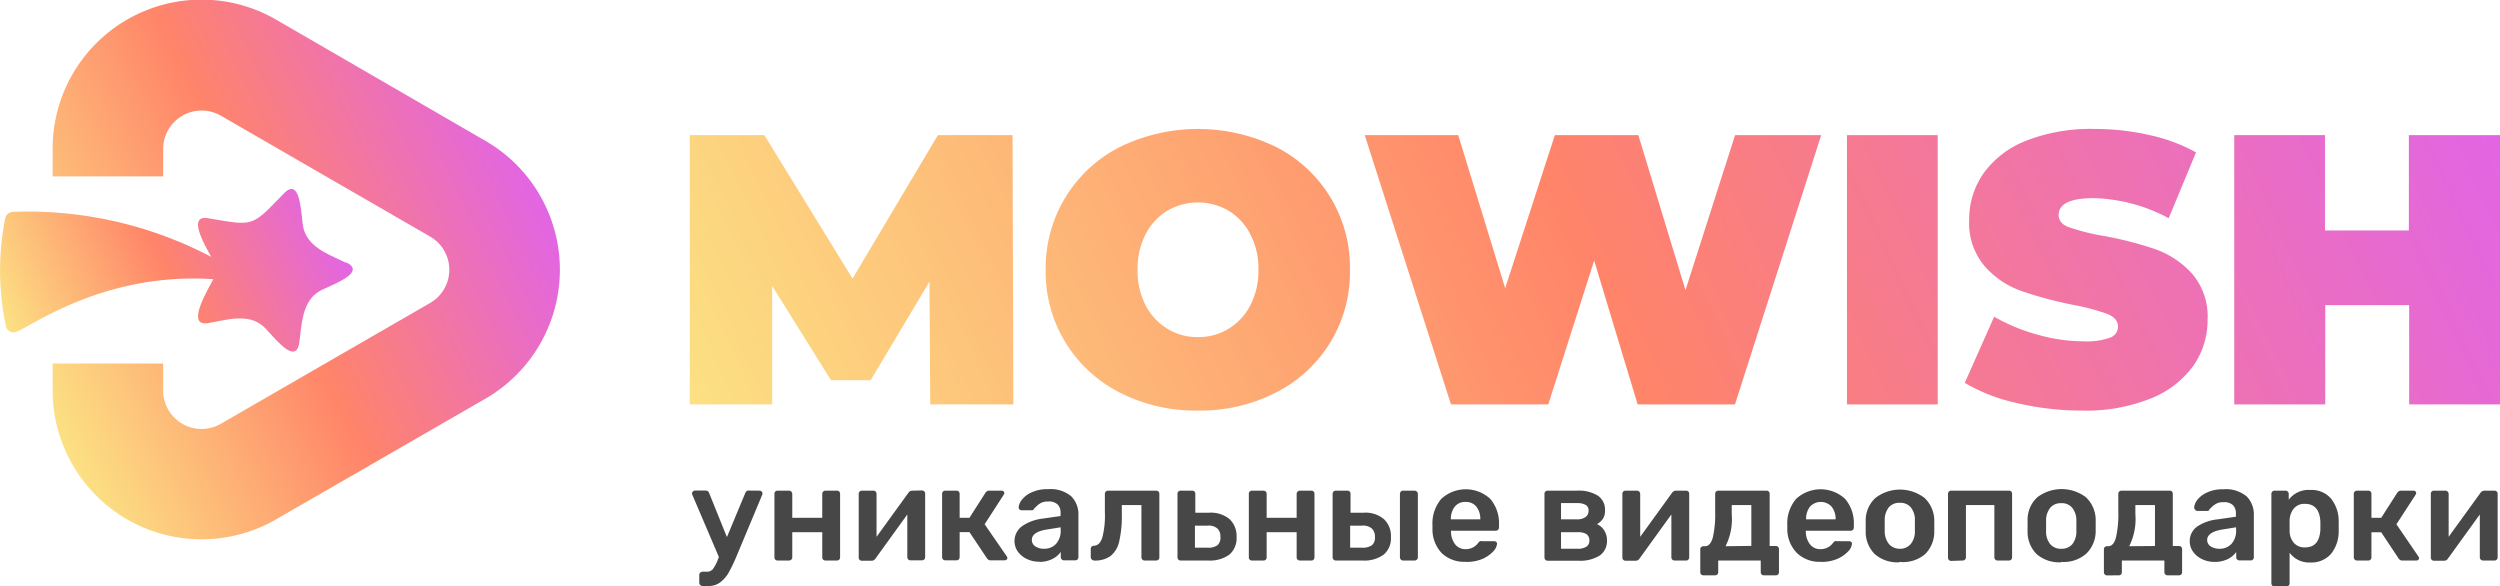 <?xml version="1.0" encoding="UTF-8"?> <svg xmlns="http://www.w3.org/2000/svg" xmlns:xlink="http://www.w3.org/1999/xlink" viewBox="0 0 255.12 59.81"> <defs> <style>.cls-1{fill:url(#Безымянный_градиент_8);}.cls-2{fill:#474747;}.cls-3{fill:url(#Безымянный_градиент_8-2);}.cls-4{fill:url(#Безымянный_градиент_8-3);}</style> <linearGradient id="Безымянный_градиент_8" x1="81.62" y1="67.36" x2="243.88" y2="-8.3" gradientUnits="userSpaceOnUse"> <stop offset="0" stop-color="#fce183"></stop> <stop offset="0.5" stop-color="#ff8469"></stop> <stop offset="1" stop-color="#e265e4"></stop> </linearGradient> <linearGradient id="Безымянный_градиент_8-2" x1="1.51" y1="37.29" x2="32.86" y2="22.67" xlink:href="#Безымянный_градиент_8"></linearGradient> <linearGradient id="Безымянный_градиент_8-3" x1="2.08" y1="38.15" x2="51.88" y2="14.93" xlink:href="#Безымянный_градиент_8"></linearGradient> </defs> <title>logo-H-red [преобразосссссссссванный]</title> <path class="cls-1" d="M255.12,15.79V43.27h-9.27V33.14h-8.56V43.27H228V15.79h9.26v9.73h8.56V15.79ZM212.48,43.9a28.89,28.89,0,0,1-6.66-.77,18,18,0,0,1-5.32-2.06l3-6.75a18.65,18.65,0,0,0,4.39,1.82,17.23,17.23,0,0,0,4.68.69,7.25,7.25,0,0,0,2.75-.37,1.19,1.19,0,0,0,.82-1.12c0-.58-.36-1-1.08-1.3a22.91,22.91,0,0,0-3.55-.94,39.49,39.49,0,0,1-5.3-1.43,8.91,8.91,0,0,1-3.69-2.52,6.79,6.79,0,0,1-1.57-4.73,8.16,8.16,0,0,1,1.45-4.71,9.66,9.66,0,0,1,4.34-3.34,18,18,0,0,1,7-1.21,25.17,25.17,0,0,1,5.55.61,17.41,17.41,0,0,1,4.81,1.78l-2.79,6.72a17.05,17.05,0,0,0-7.65-2.05c-2.39,0-3.58.58-3.58,1.73,0,.55.36,1,1.06,1.24a22.61,22.61,0,0,0,3.5.88,35.74,35.74,0,0,1,5.3,1.36,9.22,9.22,0,0,1,3.75,2.49,6.68,6.68,0,0,1,1.59,4.71,8.11,8.11,0,0,1-1.45,4.69,9.79,9.79,0,0,1-4.34,3.34A17.69,17.69,0,0,1,212.48,43.9Zm-24-28.11h9.26V43.27h-9.26Zm-2.63,0-8.8,27.48h-9.93l-4.44-14.68L158,43.27h-9.93l-8.8-27.48h9.54l4.79,15.62,5.07-15.62h8.52L172,31.61l5.06-15.82ZM122.25,36.4a5.85,5.85,0,0,0,3.12-.85,6,6,0,0,0,2.22-2.39,7.63,7.63,0,0,0,.83-3.63,7.6,7.6,0,0,0-.83-3.63,6,6,0,0,0-2.22-2.4,6.21,6.21,0,0,0-6.24,0,6,6,0,0,0-2.22,2.4,7.6,7.6,0,0,0-.82,3.63,7.62,7.62,0,0,0,.82,3.63,6,6,0,0,0,2.22,2.39A5.85,5.85,0,0,0,122.25,36.4Zm0,7.5a17,17,0,0,1-8-1.85,13.79,13.79,0,0,1-7.54-12.52A13.82,13.82,0,0,1,114.28,17a18.18,18.18,0,0,1,15.94,0,13.77,13.77,0,0,1,7.54,12.53,13.74,13.74,0,0,1-7.54,12.52A16.94,16.94,0,0,1,122.25,43.9Zm-27.32-.63-.08-12.53-6,10.06H84.8l-6-9.62V43.27H70.39V15.79H78l9,14.64,8.71-14.64h7.62l.08,27.48Z" transform="translate(0 -2)"></path> <path class="cls-2" d="M254.57,52.07a.33.33,0,0,1,.22.09.29.29,0,0,1,.09.21v6.5a.36.36,0,0,1-.09.24.3.3,0,0,1-.24.09h-1.16a.32.32,0,0,1-.23-.09.33.33,0,0,1-.1-.24V54.5L249.81,59a.44.44,0,0,1-.38.22h-1.06a.31.31,0,0,1-.31-.31V52.4a.32.32,0,0,1,.09-.24.34.34,0,0,1,.24-.09h1.16a.34.34,0,0,1,.33.33v4.38l3.25-4.49a.5.5,0,0,1,.38-.22Zm-7.78,6.71a.27.27,0,0,1,.07.18.19.19,0,0,1-.08.17.27.27,0,0,1-.2.07h-1.42a.38.38,0,0,1-.22-.05.55.55,0,0,1-.16-.15L243,56.32h-1v2.55a.36.36,0,0,1-.09.24.32.32,0,0,1-.24.09h-1.14a.32.32,0,0,1-.23-.09.33.33,0,0,1-.1-.24V52.4a.3.3,0,0,1,.1-.24.32.32,0,0,1,.23-.09h1.14a.31.31,0,0,1,.33.33v2.44h1l1.63-2.55a.62.62,0,0,1,.17-.16.32.32,0,0,1,.2-.06h1.26a.34.34,0,0,1,.22.07.23.23,0,0,1,.09.18.74.74,0,0,1-.07.18l-1.95,3Zm-11.57-.92c1,0,1.5-.6,1.57-1.81,0-.09,0-.23,0-.41s0-.32,0-.41c-.07-1.21-.59-1.81-1.57-1.81a1.37,1.37,0,0,0-1.16.5,2,2,0,0,0-.41,1.24c0,.11,0,.28,0,.52s0,.41,0,.53a1.87,1.87,0,0,0,.42,1.17A1.42,1.42,0,0,0,235.22,57.86Zm-3.1,4a.32.32,0,0,1-.23-.09.33.33,0,0,1-.1-.24V52.4a.33.33,0,0,1,.1-.24.32.32,0,0,1,.23-.09h1.1a.33.33,0,0,1,.25.1.32.32,0,0,1,.09.23V53a2.5,2.5,0,0,1,2.18-1,2.63,2.63,0,0,1,2.13.87,3.69,3.69,0,0,1,.79,2.33c0,.11,0,.28,0,.5s0,.38,0,.49a3.67,3.67,0,0,1-.78,2.33,2.67,2.67,0,0,1-2.14.88,2.44,2.44,0,0,1-2.09-1v3.11a.31.31,0,0,1-.33.33ZM226.47,58a1.64,1.64,0,0,0,1.24-.49,2,2,0,0,0,.48-1.43v-.27l-1.37.22c-1,.16-1.58.52-1.58,1.05a.76.76,0,0,0,.36.68A1.58,1.58,0,0,0,226.47,58ZM226,59.34a2.86,2.86,0,0,1-1.28-.28,2.31,2.31,0,0,1-.92-.76,1.76,1.76,0,0,1-.34-1.06,1.81,1.81,0,0,1,.76-1.51A4.58,4.58,0,0,1,226.3,55l1.87-.27v-.29a1.21,1.21,0,0,0-.3-.89,1.31,1.31,0,0,0-1-.3,1.37,1.37,0,0,0-.72.16,2.11,2.11,0,0,0-.45.34l-.23.22a.2.2,0,0,1-.2.17h-1.07A.32.32,0,0,1,224,54a.29.29,0,0,1-.09-.22,1.5,1.5,0,0,1,.33-.78,2.6,2.6,0,0,1,1-.75,3.75,3.75,0,0,1,1.66-.32,3.3,3.3,0,0,1,2.36.72,2.58,2.58,0,0,1,.74,1.91v4.3a.36.36,0,0,1-.09.24.32.32,0,0,1-.24.09h-1.14a.32.32,0,0,1-.23-.09.33.33,0,0,1-.1-.24v-.53a2.25,2.25,0,0,1-.85.72A3,3,0,0,1,226,59.34Zm-6.09-1.62V53.54h-2v.92a6.17,6.17,0,0,1-.63,3.28Zm-4.88,3a.32.32,0,0,1-.23-.09.3.3,0,0,1-.1-.24V58.06a.26.26,0,0,1,.1-.23.32.32,0,0,1,.23-.09h.11c.36,0,.62-.29.78-.85a10.5,10.5,0,0,0,.25-2.64V52.4a.32.32,0,0,1,.09-.24.36.36,0,0,1,.24-.09h4.91a.32.32,0,0,1,.24.09.36.36,0,0,1,.08.24v5.32h.62a.31.31,0,0,1,.33.33v2.33a.31.31,0,0,1-.33.33H221.2a.34.34,0,0,1-.24-.09.32.32,0,0,1-.09-.24V59.2h-4.34v1.18a.36.36,0,0,1-.08.24.32.32,0,0,1-.24.09ZM210.35,58a1.42,1.42,0,0,0,1.12-.46,2.09,2.09,0,0,0,.42-1.33c0-.09,0-.27,0-.53s0-.45,0-.54a2.05,2.05,0,0,0-.43-1.33,1.36,1.36,0,0,0-1.11-.46,1.39,1.39,0,0,0-1.12.46,2.05,2.05,0,0,0-.43,1.33v1.07a2,2,0,0,0,.43,1.33A1.42,1.42,0,0,0,210.35,58Zm0,1.38a3.52,3.52,0,0,1-2.5-.82,3.19,3.19,0,0,1-.94-2.28V55a3.11,3.11,0,0,1,1-2.26,4.11,4.11,0,0,1,4.95,0,3.19,3.19,0,0,1,1,2.26c0,.11,0,.32,0,.61s0,.49,0,.6a3.2,3.2,0,0,1-.95,2.28A3.47,3.47,0,0,1,210.35,59.34Zm-11.23-.14a.32.32,0,0,1-.23-.09.33.33,0,0,1-.1-.24V52.4a.3.3,0,0,1,.1-.24.32.32,0,0,1,.23-.09H205a.31.31,0,0,1,.33.33v6.47a.36.36,0,0,1-.09.24.32.32,0,0,1-.24.09h-1.15a.32.32,0,0,1-.23-.09.33.33,0,0,1-.1-.24V53.54h-2.9v5.33a.37.37,0,0,1-.1.24.32.32,0,0,1-.23.09ZM193.83,58A1.42,1.42,0,0,0,195,57.5a2,2,0,0,0,.41-1.33c0-.09,0-.27,0-.53s0-.45,0-.54a2,2,0,0,0-.42-1.33,1.39,1.39,0,0,0-1.11-.46,1.41,1.41,0,0,0-1.13.46,2.11,2.11,0,0,0-.42,1.33v1.07a2.09,2.09,0,0,0,.42,1.33A1.44,1.44,0,0,0,193.83,58Zm0,1.38a3.52,3.52,0,0,1-2.5-.82,3.19,3.19,0,0,1-.94-2.28l0-.6,0-.61a3.11,3.11,0,0,1,1-2.26,4.11,4.11,0,0,1,5,0,3.19,3.19,0,0,1,1,2.26c0,.11,0,.32,0,.61s0,.49,0,.6a3.2,3.2,0,0,1-.95,2.28A3.47,3.47,0,0,1,193.83,59.34ZM187.32,55v0a2,2,0,0,0-.41-1.3,1.5,1.5,0,0,0-2.2,0,2,2,0,0,0-.4,1.3v0Zm-1.5,4.33a3.31,3.31,0,0,1-2.43-.88,3.49,3.49,0,0,1-1-2.49v-.35a3.86,3.86,0,0,1,.9-2.7,3.68,3.68,0,0,1,5,0,3.82,3.82,0,0,1,.89,2.64v.28a.32.32,0,0,1-.34.33h-4.56v.11a2.14,2.14,0,0,0,.42,1.27,1.3,1.3,0,0,0,1.08.5,1.54,1.54,0,0,0,1.27-.63.9.9,0,0,1,.19-.18.49.49,0,0,1,.24,0h1.2a.32.32,0,0,1,.22.07.23.23,0,0,1,.09.19,1.29,1.29,0,0,1-.39.78,3.39,3.39,0,0,1-1.12.77A4.08,4.08,0,0,1,185.82,59.34Zm-7.1-1.62V53.54h-2v.92a6.17,6.17,0,0,1-.63,3.28Zm-4.88,3a.36.36,0,0,1-.24-.09.32.32,0,0,1-.09-.24V58.06a.29.29,0,0,1,.09-.23.36.36,0,0,1,.24-.09H174c.35,0,.61-.29.78-.85a10.5,10.5,0,0,0,.25-2.64V52.4a.32.32,0,0,1,.09-.24.33.33,0,0,1,.23-.09h4.91a.31.31,0,0,1,.33.33v5.32h.62a.31.31,0,0,1,.33.33v2.33a.31.31,0,0,1-.33.33H180a.33.33,0,0,1-.23-.09.32.32,0,0,1-.09-.24V59.2h-4.34v1.18a.31.31,0,0,1-.33.33Zm-1.77-8.64a.33.33,0,0,1,.22.09.29.29,0,0,1,.09.21v6.5a.36.36,0,0,1-.09.24.29.29,0,0,1-.23.09h-1.17a.32.32,0,0,1-.23-.09.33.33,0,0,1-.1-.24V54.5L167.31,59a.44.44,0,0,1-.38.22h-1.06a.31.31,0,0,1-.31-.31V52.4a.32.32,0,0,1,.09-.24.33.33,0,0,1,.23-.09h1.17a.34.34,0,0,1,.33.33v4.38l3.25-4.49a.5.5,0,0,1,.38-.22ZM161,58a1.59,1.59,0,0,0,.88-.21.7.7,0,0,0,.31-.63.74.74,0,0,0-.29-.65,1.58,1.58,0,0,0-.9-.2H159.3V58Zm-.07-3a1.44,1.44,0,0,0,.86-.23.76.76,0,0,0,.32-.66.63.63,0,0,0-.3-.59,1.75,1.75,0,0,0-.88-.18H159.3V55Zm-3,4.22a.33.33,0,0,1-.23-.09.36.36,0,0,1-.09-.24V52.4a.32.32,0,0,1,.09-.24.33.33,0,0,1,.23-.09h3a3.69,3.69,0,0,1,2.14.52,1.71,1.71,0,0,1,.72,1.46,1.6,1.6,0,0,1-.2.87,1.92,1.92,0,0,1-.62.57,1.6,1.6,0,0,1,.75.66,1.83,1.83,0,0,1,.27,1,1.8,1.8,0,0,1-.74,1.54,3.76,3.76,0,0,1-2.17.53ZM151.06,55v0a2,2,0,0,0-.4-1.3,1.37,1.37,0,0,0-1.1-.48,1.34,1.34,0,0,0-1.1.48,2,2,0,0,0-.4,1.3v0Zm-1.49,4.33a3.32,3.32,0,0,1-2.44-.88,3.53,3.53,0,0,1-.95-2.49v-.35a3.86,3.86,0,0,1,.9-2.7,3.68,3.68,0,0,1,5,0,3.82,3.82,0,0,1,.89,2.64v.28a.37.37,0,0,1-.1.24.35.35,0,0,1-.25.09h-4.55v.11a2.14,2.14,0,0,0,.42,1.27,1.3,1.3,0,0,0,1.08.5,1.54,1.54,0,0,0,1.27-.63.71.71,0,0,1,.19-.18.49.49,0,0,1,.24,0h1.2a.3.3,0,0,1,.21.07.23.23,0,0,1,.09.19,1.29,1.29,0,0,1-.39.78,3.34,3.34,0,0,1-1.11.77A4.08,4.08,0,0,1,149.57,59.34ZM139,57.89a1.61,1.61,0,0,0,1-.25,1,1,0,0,0,.31-.84,1.12,1.12,0,0,0-.32-.87,1.38,1.38,0,0,0-1-.29h-1.21v2.25Zm4.19,1.31a.32.32,0,0,1-.23-.09.37.37,0,0,1-.1-.24V52.4a.33.33,0,0,1,.1-.24.32.32,0,0,1,.23-.09h1.17a.34.34,0,0,1,.33.33v6.47a.33.33,0,0,1-.1.24.32.32,0,0,1-.23.09Zm-6.87,0a.32.32,0,0,1-.23-.09.37.37,0,0,1-.1-.24V52.4a.33.33,0,0,1,.1-.24.32.32,0,0,1,.23-.09h1.17a.31.31,0,0,1,.33.33v1.92h1.34a2.92,2.92,0,0,1,2.07.66,2.34,2.34,0,0,1,.71,1.82,2.16,2.16,0,0,1-.74,1.8,3.35,3.35,0,0,1-2.16.6Zm-8.55,0a.31.31,0,0,1-.33-.33V52.4a.32.32,0,0,1,.09-.24.36.36,0,0,1,.24-.09h1.16a.33.33,0,0,1,.24.1.32.32,0,0,1,.09.23v2.44h3.06V52.4a.34.34,0,0,1,.33-.33h1.16a.3.3,0,0,1,.24.09.32.32,0,0,1,.09.24v6.47a.36.36,0,0,1-.09.24.3.3,0,0,1-.24.09h-1.16a.32.32,0,0,1-.23-.09.33.33,0,0,1-.1-.24V56.31h-3.06v2.56a.31.31,0,0,1-.33.33Zm-4.53-1.31a1.59,1.59,0,0,0,1-.25,1,1,0,0,0,.3-.84,1.11,1.11,0,0,0-.31-.87,1.35,1.35,0,0,0-1-.29h-1.29v2.25Zm-2.75,1.31a.34.34,0,0,1-.24-.09.36.36,0,0,1-.09-.24V52.4a.32.32,0,0,1,.09-.24.34.34,0,0,1,.24-.09h1.16a.31.31,0,0,1,.33.33v1.92h1.41a3,3,0,0,1,2.09.66,2.38,2.38,0,0,1,.71,1.82,2.19,2.19,0,0,1-.74,1.8,3.38,3.38,0,0,1-2.17.6Zm-8.83,0a.33.33,0,0,1-.24-.1.34.34,0,0,1-.11-.24V58a.29.29,0,0,1,.09-.22.43.43,0,0,1,.23-.09c.4,0,.69-.31.86-.84a8.88,8.88,0,0,0,.26-2.58V52.4a.33.33,0,0,1,.1-.24.32.32,0,0,1,.23-.09h4.9a.31.31,0,0,1,.33.33v6.47a.36.36,0,0,1-.09.24.32.32,0,0,1-.24.09h-1.17a.32.32,0,0,1-.23-.09.37.37,0,0,1-.1-.24V53.54h-2v.92a11.41,11.41,0,0,1-.27,2.8,2.63,2.63,0,0,1-.88,1.48A2.72,2.72,0,0,1,111.62,59.2ZM106.53,58a1.63,1.63,0,0,0,1.23-.49,2,2,0,0,0,.48-1.43v-.27l-1.37.22c-1.05.16-1.57.52-1.57,1.05a.76.76,0,0,0,.36.68A1.53,1.53,0,0,0,106.53,58Zm-.47,1.32a2.89,2.89,0,0,1-1.28-.28,2.38,2.38,0,0,1-.92-.76,1.88,1.88,0,0,1,.42-2.57,4.58,4.58,0,0,1,2.07-.78l1.88-.27v-.29a1.21,1.21,0,0,0-.3-.89,1.31,1.31,0,0,0-1-.3,1.41,1.41,0,0,0-.73.16,2,2,0,0,0-.44.34l-.23.22a.22.22,0,0,1-.21.17h-1.07a.32.32,0,0,1-.21-.08.29.29,0,0,1-.09-.22,1.44,1.44,0,0,1,.34-.78,2.56,2.56,0,0,1,1-.75,3.75,3.75,0,0,1,1.66-.32,3.28,3.28,0,0,1,2.36.72,2.58,2.58,0,0,1,.74,1.91v4.3a.36.36,0,0,1-.09.24.32.32,0,0,1-.24.09h-1.14a.32.32,0,0,1-.23-.09.37.37,0,0,1-.1-.24v-.53a2.25,2.25,0,0,1-.85.72A2.93,2.93,0,0,1,106.06,59.34Zm-3.33-.56a.27.27,0,0,1,.07.18.21.21,0,0,1-.08.17.31.31,0,0,1-.21.07H101.1a.38.38,0,0,1-.22-.05.55.55,0,0,1-.16-.15l-1.79-2.68h-1v2.55a.36.36,0,0,1-.09.24.32.32,0,0,1-.24.09H96.47a.34.34,0,0,1-.24-.09.36.36,0,0,1-.09-.24V52.4a.32.32,0,0,1,.09-.24.34.34,0,0,1,.24-.09H97.6a.31.31,0,0,1,.33.33v2.44h1l1.63-2.55a.6.6,0,0,1,.16-.16.37.37,0,0,1,.21-.06h1.26a.36.36,0,0,1,.22.07.25.25,0,0,1,.08.18.46.46,0,0,1-.07.18l-1.94,3Zm-8.64-6.71a.29.29,0,0,1,.22.09.26.26,0,0,1,.1.21v6.5a.36.36,0,0,1-.09.24.32.32,0,0,1-.24.09H92.91a.33.33,0,0,1-.23-.09.36.36,0,0,1-.09-.24V54.5L89.34,59a.45.45,0,0,1-.39.22h-1a.3.3,0,0,1-.23-.09.29.29,0,0,1-.09-.22V52.4a.3.3,0,0,1,.1-.24.32.32,0,0,1,.23-.09h1.17a.29.29,0,0,1,.23.1.32.32,0,0,1,.09.23v4.38l3.25-4.49a.5.5,0,0,1,.39-.22ZM79.35,59.2a.33.33,0,0,1-.23-.09.36.36,0,0,1-.09-.24V52.4a.32.32,0,0,1,.09-.24.33.33,0,0,1,.23-.09h1.17a.34.34,0,0,1,.33.33v2.44h3.06V52.4a.32.32,0,0,1,.09-.23.31.31,0,0,1,.24-.1H85.4a.31.31,0,0,1,.33.33v6.47a.36.36,0,0,1-.09.24.32.32,0,0,1-.24.09H84.24a.34.34,0,0,1-.24-.09.36.36,0,0,1-.09-.24V56.31H80.85v2.56a.33.33,0,0,1-.1.24.32.32,0,0,1-.23.09Zm-1.83-7.13a.28.28,0,0,1,.2.09.23.23,0,0,1,.09.19.43.43,0,0,1-.06.22l-2.6,6.22a16.82,16.82,0,0,1-.77,1.61,3.25,3.25,0,0,1-.85,1,1.9,1.9,0,0,1-1.22.4h-.62a.34.34,0,0,1-.33-.33v-.8a.29.29,0,0,1,.1-.23.33.33,0,0,1,.23-.1h.42a.76.76,0,0,0,.61-.23,3.87,3.87,0,0,0,.51-.93l.13-.34-2.68-6.28a.53.53,0,0,1-.06-.2.31.31,0,0,1,.3-.3H72a.37.37,0,0,1,.37.26l1.81,4.49,1.87-4.49a.36.36,0,0,1,.37-.26Z" transform="translate(0 -2)"></path> <path class="cls-3" d="M35.3,28.76c2.13,1-1.17,2.2-2.48,2.84-2,1-2,3.37-2.28,5.36-.34,2.35-2.46-.43-3.48-1.47-1.57-1.61-3.82-.86-5.8-.52-2.33.4-.15-3.22.51-4.48C10,29.71,2.44,35.93,1.4,35.93a.82.82,0,0,1-.8-.65,27.42,27.42,0,0,1-.07-11,.82.82,0,0,1,.77-.66,40.27,40.27,0,0,1,20.25,4.59c-.47-.9-2.57-4.32-.32-3.94,4.73.8,4.4.91,7.74-2.53,1.65-1.7,1.73,1.8,1.94,3.23.33,2.23,2.58,2.95,4.39,3.84" transform="translate(0 -2)"></path> <path class="cls-4" d="M20.57,13.28a3.93,3.93,0,0,0-3.92,3.92V20H5.37V17.17A15.2,15.2,0,0,1,28.17,4L49.53,16.37a15.19,15.19,0,0,1,0,26.32L28.17,55A15.2,15.2,0,0,1,5.37,41.89V39.1H16.65v2.76a3.92,3.92,0,0,0,5.88,3.39L43.89,32.92a3.91,3.91,0,0,0,0-6.78L22.53,13.8a3.94,3.94,0,0,0-2-.52" transform="translate(0 -2)"></path> </svg> 